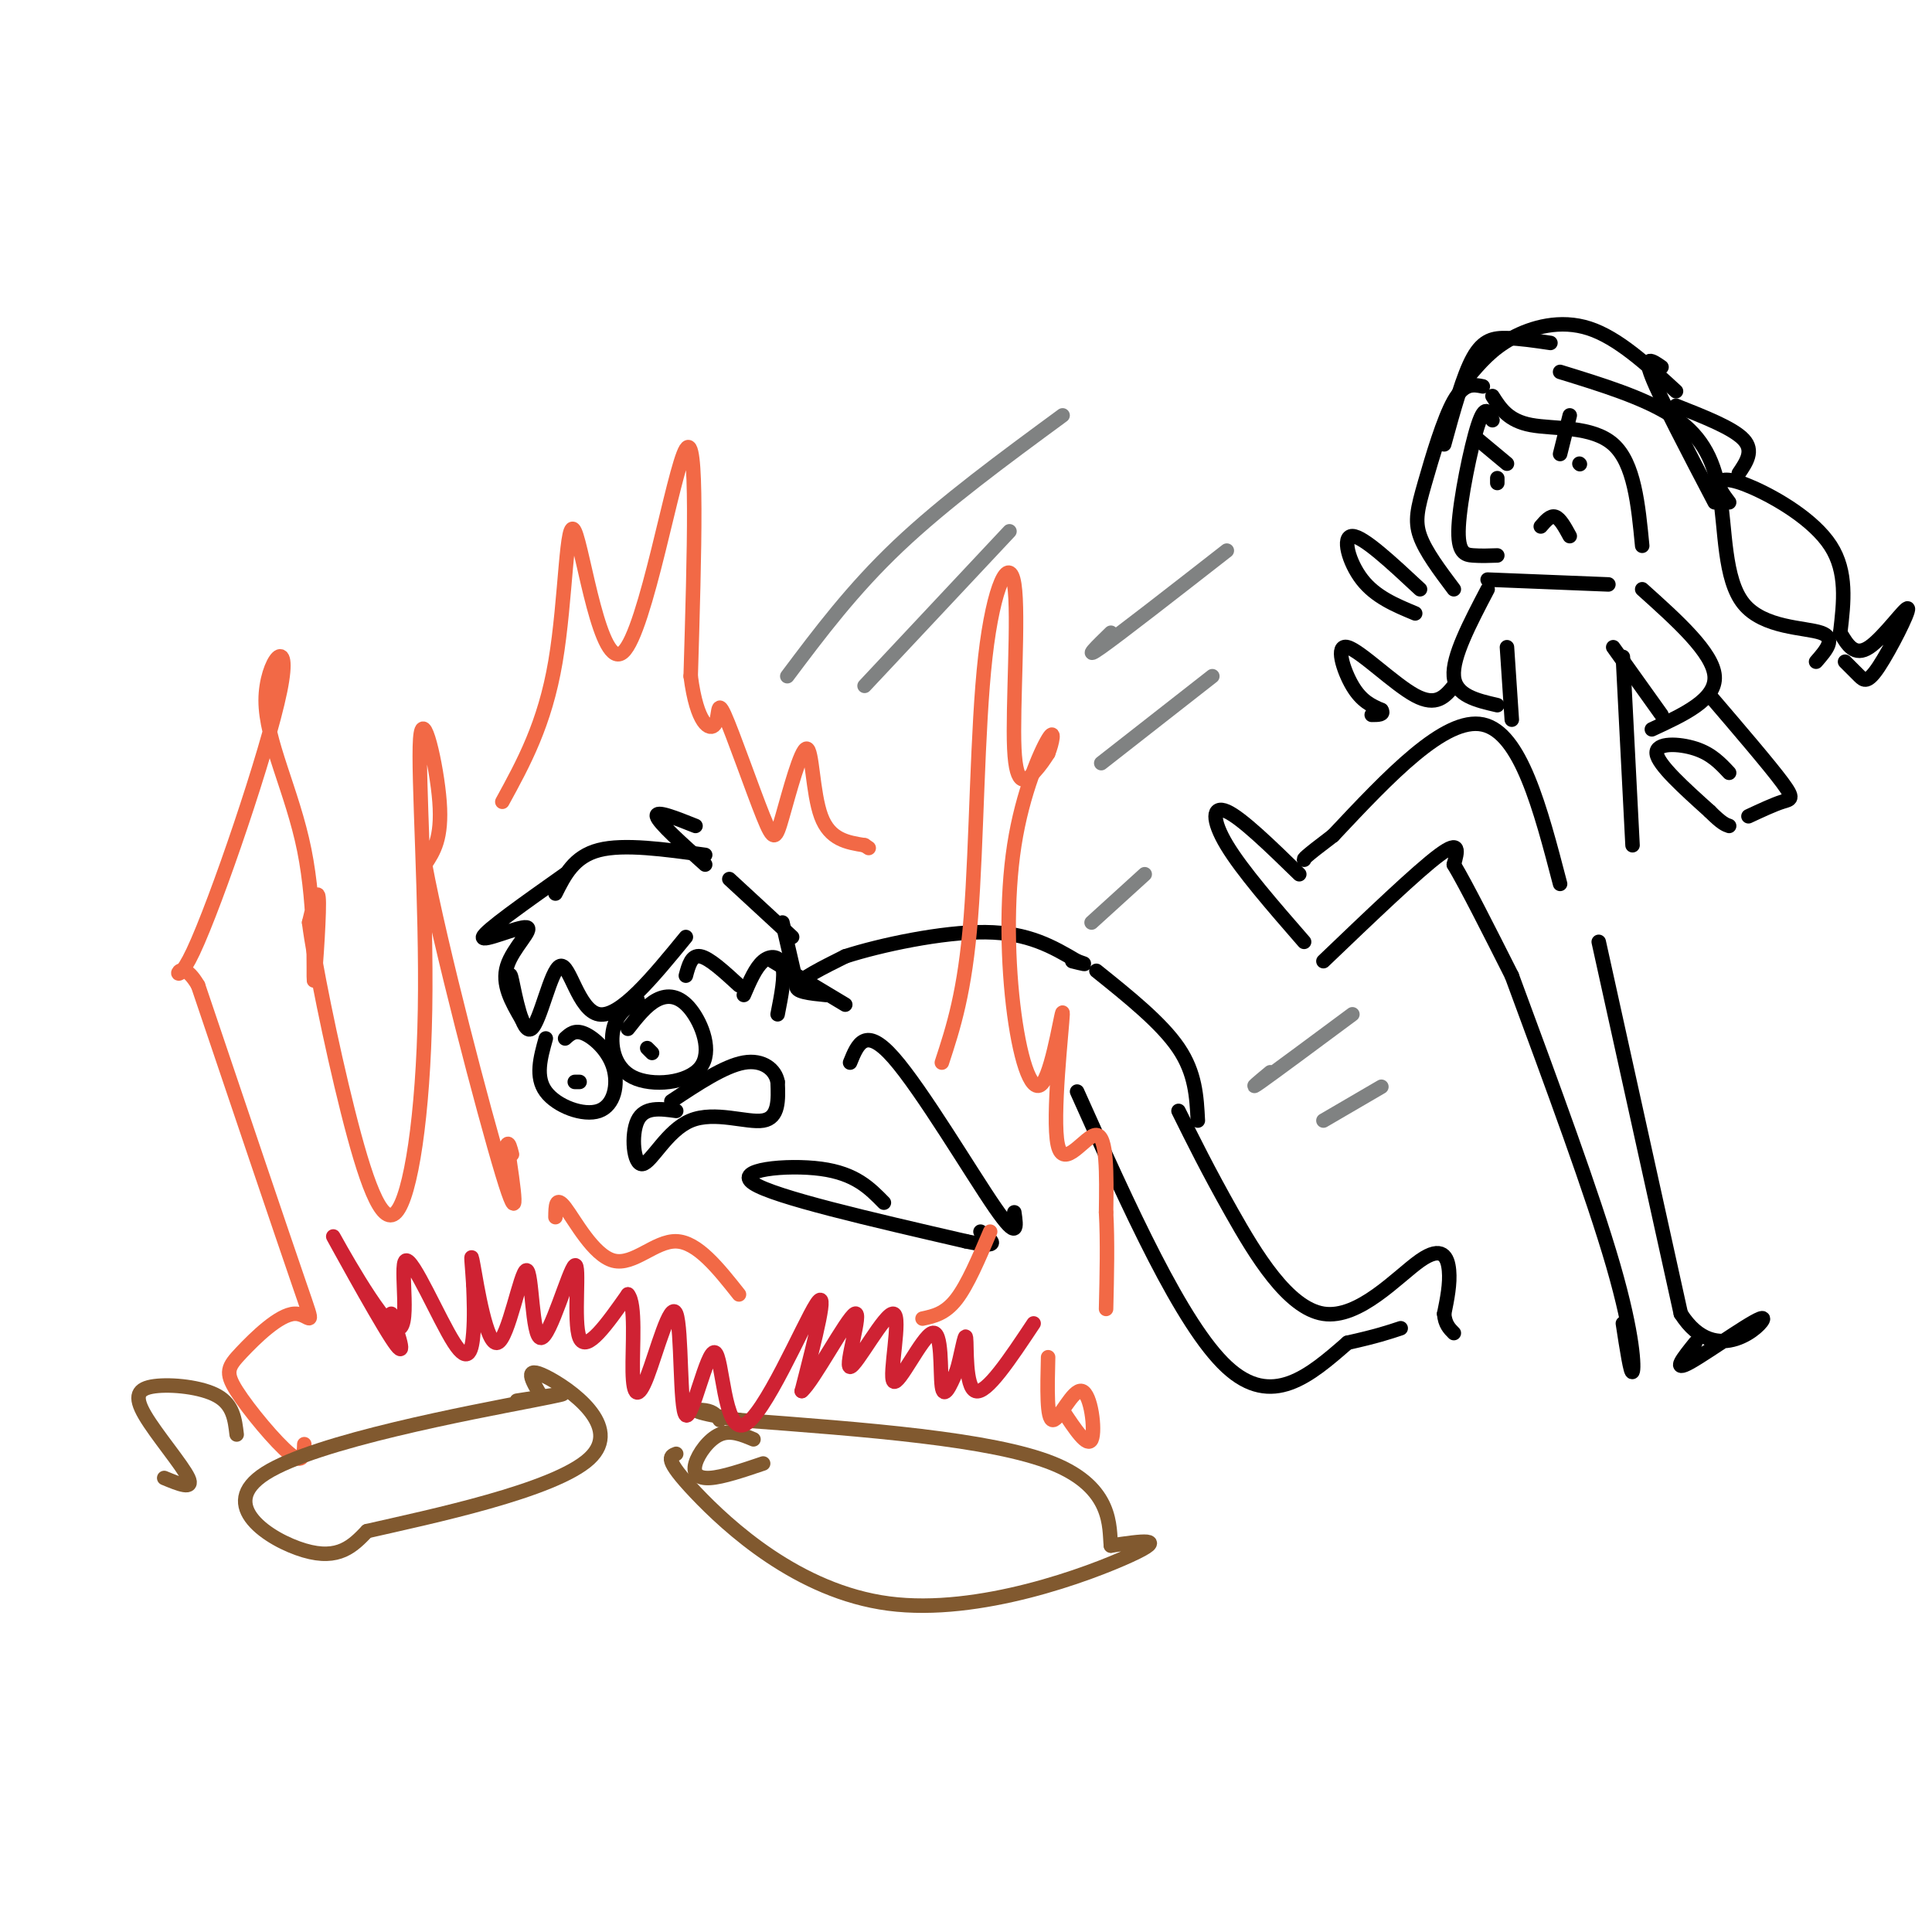 <svg viewBox='0 0 400 400' version='1.1' xmlns='http://www.w3.org/2000/svg' xmlns:xlink='http://www.w3.org/1999/xlink'><g fill='none' stroke='rgb(0,0,0)' stroke-width='3' stroke-linecap='round' stroke-linejoin='round'><path d='M323,183c-4.083,-15.667 -8.167,-31.333 -16,-33c-7.833,-1.667 -19.417,10.667 -31,23'/><path d='M276,173c-6.167,4.667 -6.083,4.833 -6,5'/><path d='M269,181c-5.978,-5.822 -11.956,-11.644 -15,-13c-3.044,-1.356 -3.156,1.756 0,7c3.156,5.244 9.578,12.622 16,20'/><path d='M274,199c9.750,-9.333 19.500,-18.667 24,-22c4.500,-3.333 3.750,-0.667 3,2'/><path d='M301,179c2.500,4.167 7.250,13.583 12,23'/><path d='M313,202c8.378,22.667 16.756,45.333 21,60c4.244,14.667 4.356,21.333 4,22c-0.356,0.667 -1.178,-4.667 -2,-10'/><path d='M331,195c0.000,0.000 17.000,77.000 17,77'/><path d='M348,272c7.381,11.560 17.333,1.958 17,1c-0.333,-0.958 -10.952,6.726 -15,9c-4.048,2.274 -1.524,-0.863 1,-4'/><path d='M313,149c0.000,0.000 -1.000,-15.000 -1,-15'/><path d='M336,136c0.000,0.000 2.000,39.000 2,39'/><path d='M340,122c7.333,6.583 14.667,13.167 15,18c0.333,4.833 -6.333,7.917 -13,11'/><path d='M334,134c0.000,0.000 10.000,14.000 10,14'/><path d='M358,160c-1.822,-1.956 -3.644,-3.911 -7,-5c-3.356,-1.089 -8.244,-1.311 -8,1c0.244,2.311 5.622,7.156 11,12'/><path d='M354,168c2.500,2.500 3.250,2.750 4,3'/><path d='M354,144c6.178,7.222 12.356,14.444 15,18c2.644,3.556 1.756,3.444 0,4c-1.756,0.556 -4.378,1.778 -7,3'/><path d='M308,122c-3.667,7.000 -7.333,14.000 -7,18c0.333,4.000 4.667,5.000 9,6'/><path d='M308,120c0.000,0.000 25.000,1.000 25,1'/><path d='M310,99c0.000,0.000 0.000,1.000 0,1'/><path d='M327,96c0.000,0.000 0.100,0.100 0.1,0.1'/><path d='M306,91c0.000,0.000 6.000,5.000 6,5'/><path d='M325,86c0.000,0.000 -2.000,8.000 -2,8'/><path d='M319,109c1.000,-1.167 2.000,-2.333 3,-2c1.000,0.333 2.000,2.167 3,4'/><path d='M309,82c1.622,2.556 3.244,5.111 8,6c4.756,0.889 12.644,0.111 17,4c4.356,3.889 5.178,12.444 6,21'/><path d='M309,87c-0.756,-1.774 -1.512,-3.548 -3,1c-1.488,4.548 -3.708,15.417 -4,21c-0.292,5.583 1.345,5.881 3,6c1.655,0.119 3.327,0.060 5,0'/><path d='M307,80c-1.929,-0.393 -3.857,-0.786 -6,3c-2.143,3.786 -4.500,11.750 -6,17c-1.500,5.250 -2.143,7.786 -1,11c1.143,3.214 4.071,7.107 7,11'/><path d='M299,92c1.956,-7.133 3.911,-14.267 6,-18c2.089,-3.733 4.311,-4.067 7,-4c2.689,0.067 5.844,0.533 9,1'/><path d='M304,78c2.422,-2.867 4.844,-5.733 9,-8c4.156,-2.267 10.044,-3.933 16,-2c5.956,1.933 11.978,7.467 18,13'/><path d='M344,76c-1.917,-1.333 -3.833,-2.667 -2,2c1.833,4.667 7.417,15.333 13,26'/><path d='M323,77c8.611,2.651 17.222,5.301 23,9c5.778,3.699 8.724,8.445 10,16c1.276,7.555 0.882,17.919 5,23c4.118,5.081 12.748,4.880 16,6c3.252,1.120 1.126,3.560 -1,6'/><path d='M358,104c-1.173,-1.554 -2.345,-3.107 -2,-4c0.345,-0.893 2.208,-1.125 7,1c4.792,2.125 12.512,6.607 16,12c3.488,5.393 2.744,11.696 2,18'/><path d='M381,131c1.475,2.517 2.951,5.033 6,3c3.049,-2.033 7.673,-8.617 8,-8c0.327,0.617 -3.643,8.435 -6,12c-2.357,3.565 -3.102,2.876 -4,2c-0.898,-0.876 -1.949,-1.938 -3,-3'/><path d='M347,84c5.917,2.333 11.833,4.667 14,7c2.167,2.333 0.583,4.667 -1,7'/><path d='M294,122c-5.889,-5.489 -11.778,-10.978 -14,-11c-2.222,-0.022 -0.778,5.422 2,9c2.778,3.578 6.889,5.289 11,7'/><path d='M301,142c-1.804,2.185 -3.607,4.369 -8,2c-4.393,-2.369 -11.375,-9.292 -14,-10c-2.625,-0.708 -0.893,4.798 1,8c1.893,3.202 3.946,4.101 6,5'/><path d='M286,147c0.667,1.000 -0.667,1.000 -2,1'/><path d='M132,207c-2.138,1.433 -4.275,2.867 -5,6c-0.725,3.133 -0.037,7.967 4,10c4.037,2.033 11.422,1.267 14,-2c2.578,-3.267 0.348,-9.033 -2,-12c-2.348,-2.967 -4.814,-3.133 -7,-2c-2.186,1.133 -4.093,3.567 -6,6'/><path d='M135,218c0.000,0.000 -1.000,-1.000 -1,-1'/><path d='M113,215c-1.113,3.981 -2.226,7.962 0,11c2.226,3.038 7.793,5.134 11,4c3.207,-1.134 4.056,-5.498 3,-9c-1.056,-3.502 -4.016,-6.144 -6,-7c-1.984,-0.856 -2.992,0.072 -4,1'/><path d='M119,224c0.000,0.000 1.000,0.000 1,0'/><path d='M106,206c-0.306,-2.900 -0.612,-5.799 0,-3c0.612,2.799 2.144,11.297 4,10c1.856,-1.297 4.038,-12.388 6,-13c1.962,-0.612 3.703,9.254 8,10c4.297,0.746 11.148,-7.627 18,-16'/><path d='M146,177c-8.417,-1.167 -16.833,-2.333 -22,-1c-5.167,1.333 -7.083,5.167 -9,9'/><path d='M117,181c-8.339,5.893 -16.679,11.786 -17,13c-0.321,1.214 7.375,-2.250 9,-2c1.625,0.250 -2.821,4.214 -4,8c-1.179,3.786 0.911,7.393 3,11'/><path d='M140,230c-3.306,-0.459 -6.612,-0.919 -8,2c-1.388,2.919 -0.856,9.215 1,9c1.856,-0.215 5.038,-6.943 10,-9c4.962,-2.057 11.703,0.555 15,0c3.297,-0.555 3.148,-4.278 3,-8'/><path d='M161,224c-0.422,-2.489 -2.978,-4.711 -7,-4c-4.022,0.711 -9.511,4.356 -15,8'/><path d='M146,179c-4.833,-4.333 -9.667,-8.667 -10,-10c-0.333,-1.333 3.833,0.333 8,2'/><path d='M142,202c0.583,-2.167 1.167,-4.333 3,-4c1.833,0.333 4.917,3.167 8,6'/><path d='M154,206c1.222,-2.844 2.444,-5.689 4,-7c1.556,-1.311 3.444,-1.089 4,1c0.556,2.089 -0.222,6.044 -1,10'/><path d='M175,208c0.000,0.000 -15.000,-9.000 -15,-9'/><path d='M151,182c0.000,0.000 13.000,12.000 13,12'/><path d='M162,191c0.000,0.000 3.000,13.000 3,13'/><path d='M171,206c-3.333,-0.333 -6.667,-0.667 -6,-2c0.667,-1.333 5.333,-3.667 10,-6'/><path d='M175,198c7.156,-2.311 20.044,-5.089 29,-5c8.956,0.089 13.978,3.044 19,6'/><path d='M223,199c3.000,1.000 1.000,0.500 -1,0'/><path d='M183,249c-2.956,-3.022 -5.911,-6.044 -13,-7c-7.089,-0.956 -18.311,0.156 -14,3c4.311,2.844 24.156,7.422 44,12'/><path d='M200,257c7.833,1.667 5.417,-0.167 3,-2'/><path d='M176,220c1.556,-3.844 3.111,-7.689 9,-1c5.889,6.689 16.111,23.911 21,31c4.889,7.089 4.444,4.044 4,1'/><path d='M223,226c10.833,24.167 21.667,48.333 31,57c9.333,8.667 17.167,1.833 25,-5'/><path d='M279,278c6.000,-1.333 8.500,-2.167 11,-3'/><path d='M244,230c3.054,6.163 6.108,12.325 11,21c4.892,8.675 11.620,19.861 19,21c7.380,1.139 15.410,-7.770 20,-11c4.590,-3.230 5.740,-0.780 6,2c0.260,2.780 -0.370,5.890 -1,9'/><path d='M299,272c0.167,2.167 1.083,3.083 2,4'/><path d='M227,201c6.750,5.417 13.500,10.833 17,16c3.500,5.167 3.750,10.083 4,15'/></g>
<g fill='none' stroke='rgb(242,105,70)' stroke-width='3' stroke-linecap='round' stroke-linejoin='round'><path d='M63,299c-0.070,2.153 -0.140,4.307 -3,2c-2.860,-2.307 -8.509,-9.074 -11,-13c-2.491,-3.926 -1.822,-5.011 1,-8c2.822,-2.989 7.798,-7.882 11,-8c3.202,-0.118 4.629,4.538 1,-6c-3.629,-10.538 -12.315,-36.269 -21,-62'/><path d='M41,204c-4.649,-7.966 -5.773,3.120 -1,-7c4.773,-10.120 15.442,-41.448 18,-54c2.558,-12.552 -2.994,-6.330 -3,2c-0.006,8.330 5.534,18.769 8,31c2.466,12.231 1.856,26.255 2,27c0.144,0.745 1.041,-11.787 1,-16c-0.041,-4.213 -1.021,-0.106 -2,4'/><path d='M64,191c1.003,7.750 4.510,25.126 8,39c3.490,13.874 6.963,24.245 10,21c3.037,-3.245 5.639,-20.107 6,-42c0.361,-21.893 -1.518,-48.817 -1,-56c0.518,-7.183 3.434,5.376 4,13c0.566,7.624 -1.217,10.312 -3,13'/><path d='M88,179c3.044,16.511 12.156,51.289 16,64c3.844,12.711 2.422,3.356 1,-6'/><path d='M105,237c0.333,-0.667 0.667,0.667 1,2'/><path d='M115,252c0.024,-2.274 0.048,-4.548 2,-2c1.952,2.548 5.833,9.917 10,11c4.167,1.083 8.619,-4.119 13,-4c4.381,0.119 8.690,5.560 13,11'/><path d='M191,273c2.333,-0.500 4.667,-1.000 7,-4c2.333,-3.000 4.667,-8.500 7,-14'/><path d='M195,220c2.385,-7.283 4.771,-14.566 6,-30c1.229,-15.434 1.302,-39.020 3,-54c1.698,-14.980 5.022,-21.356 6,-15c0.978,6.356 -0.391,25.442 0,34c0.391,8.558 2.540,6.588 4,5c1.460,-1.588 2.230,-2.794 3,-4'/><path d='M217,156c0.868,-2.151 1.539,-5.527 0,-3c-1.539,2.527 -5.289,10.957 -7,22c-1.711,11.043 -1.383,24.700 0,35c1.383,10.300 3.821,17.243 6,14c2.179,-3.243 4.100,-16.673 4,-14c-0.100,2.673 -2.219,21.451 -1,27c1.219,5.549 5.777,-2.129 8,-2c2.223,0.129 2.112,8.064 2,16'/><path d='M229,251c0.333,6.000 0.167,13.000 0,20'/><path d='M217,281c-0.161,6.506 -0.321,13.012 1,13c1.321,-0.012 4.125,-6.542 6,-6c1.875,0.542 2.821,8.155 2,10c-0.821,1.845 -3.411,-2.077 -6,-6'/><path d='M104,166c4.397,-8.032 8.794,-16.064 11,-29c2.206,-12.936 2.220,-30.777 4,-27c1.780,3.777 5.325,29.171 10,25c4.675,-4.171 10.478,-37.906 13,-42c2.522,-4.094 1.761,21.453 1,47'/><path d='M143,140c1.284,9.979 3.994,11.425 5,10c1.006,-1.425 0.309,-5.721 2,-2c1.691,3.721 5.771,15.458 8,21c2.229,5.542 2.608,4.887 4,0c1.392,-4.887 3.798,-14.008 5,-14c1.202,0.008 1.201,9.145 3,14c1.799,4.855 5.400,5.427 9,6'/><path d='M179,175c1.500,1.000 0.750,0.500 0,0'/></g>
<g fill='none' stroke='rgb(128,130,130)' stroke-width='3' stroke-linecap='round' stroke-linejoin='round'><path d='M163,140c6.750,-9.000 13.500,-18.000 23,-27c9.500,-9.000 21.750,-18.000 34,-27'/><path d='M179,142c0.000,0.000 30.000,-32.000 30,-32'/><path d='M230,131c-3.000,2.917 -6.000,5.833 -2,3c4.000,-2.833 15.000,-11.417 26,-20'/><path d='M228,158c0.000,0.000 23.000,-18.000 23,-18'/><path d='M226,191c0.000,0.000 11.000,-10.000 11,-10'/><path d='M263,222c-2.417,2.000 -4.833,4.000 -2,2c2.833,-2.000 10.917,-8.000 19,-14'/><path d='M274,232c0.000,0.000 12.000,-7.000 12,-7'/></g>
<g fill='none' stroke='rgb(129,89,47)' stroke-width='3' stroke-linecap='round' stroke-linejoin='round'><path d='M107,290c7.649,-1.196 15.298,-2.393 3,0c-12.298,2.393 -44.542,8.375 -55,15c-10.458,6.625 0.869,13.893 8,16c7.131,2.107 10.065,-0.946 13,-4'/><path d='M76,317c12.940,-2.952 38.792,-8.333 46,-15c7.208,-6.667 -4.226,-14.619 -9,-17c-4.774,-2.381 -2.887,0.810 -1,4'/><path d='M112,289c-0.167,0.667 -0.083,0.333 0,0'/><path d='M140,301c-1.321,0.494 -2.643,0.988 4,8c6.643,7.012 21.250,20.542 40,23c18.750,2.458 41.643,-6.155 50,-10c8.357,-3.845 2.179,-2.923 -4,-2'/><path d='M230,320c-0.400,-3.689 0.600,-11.911 -12,-17c-12.600,-5.089 -38.800,-7.044 -65,-9'/><path d='M153,294c-11.800,-1.933 -8.800,-2.267 -7,-2c1.800,0.267 2.400,1.133 3,2'/><path d='M156,298c-2.369,-0.994 -4.738,-1.988 -7,-1c-2.262,0.988 -4.417,3.958 -5,6c-0.583,2.042 0.405,3.155 3,3c2.595,-0.155 6.798,-1.577 11,-3'/><path d='M49,297c-0.359,-3.077 -0.718,-6.153 -4,-8c-3.282,-1.847 -9.488,-2.464 -13,-2c-3.512,0.464 -4.330,2.010 -2,6c2.330,3.990 7.809,10.426 9,13c1.191,2.574 -1.904,1.287 -5,0'/></g>
<g fill='none' stroke='rgb(207,34,51)' stroke-width='3' stroke-linecap='round' stroke-linejoin='round'><path d='M81,272c1.757,5.219 3.513,10.438 0,5c-3.513,-5.438 -12.297,-21.532 -12,-21c0.297,0.532 9.673,17.689 13,19c3.327,1.311 0.603,-13.226 2,-14c1.397,-0.774 6.915,12.215 10,17c3.085,4.785 3.739,1.367 4,-2c0.261,-3.367 0.131,-6.684 0,-10'/><path d='M98,266c-0.210,-3.752 -0.737,-8.131 0,-4c0.737,4.131 2.736,16.771 5,16c2.264,-0.771 4.792,-14.952 6,-15c1.208,-0.048 1.097,14.039 3,14c1.903,-0.039 5.820,-14.203 7,-15c1.180,-0.797 -0.377,11.772 1,15c1.377,3.228 5.689,-2.886 10,-9'/><path d='M130,268c1.687,1.846 0.903,10.960 1,16c0.097,5.040 1.073,6.004 3,1c1.927,-5.004 4.805,-15.977 6,-13c1.195,2.977 0.707,19.903 2,21c1.293,1.097 4.367,-13.634 6,-13c1.633,0.634 1.824,16.632 6,15c4.176,-1.632 12.336,-20.895 15,-25c2.664,-4.105 -0.168,6.947 -3,18'/><path d='M166,288c2.243,-1.762 9.352,-15.167 11,-16c1.648,-0.833 -2.163,10.906 -1,11c1.163,0.094 7.301,-11.458 9,-11c1.699,0.458 -1.039,12.927 0,14c1.039,1.073 5.857,-9.250 8,-10c2.143,-0.750 1.612,8.071 2,11c0.388,2.929 1.694,-0.036 3,-3'/><path d='M198,284c0.940,-2.869 1.792,-8.542 2,-7c0.208,1.542 -0.226,10.298 2,11c2.226,0.702 7.113,-6.649 12,-14'/></g>
</svg>